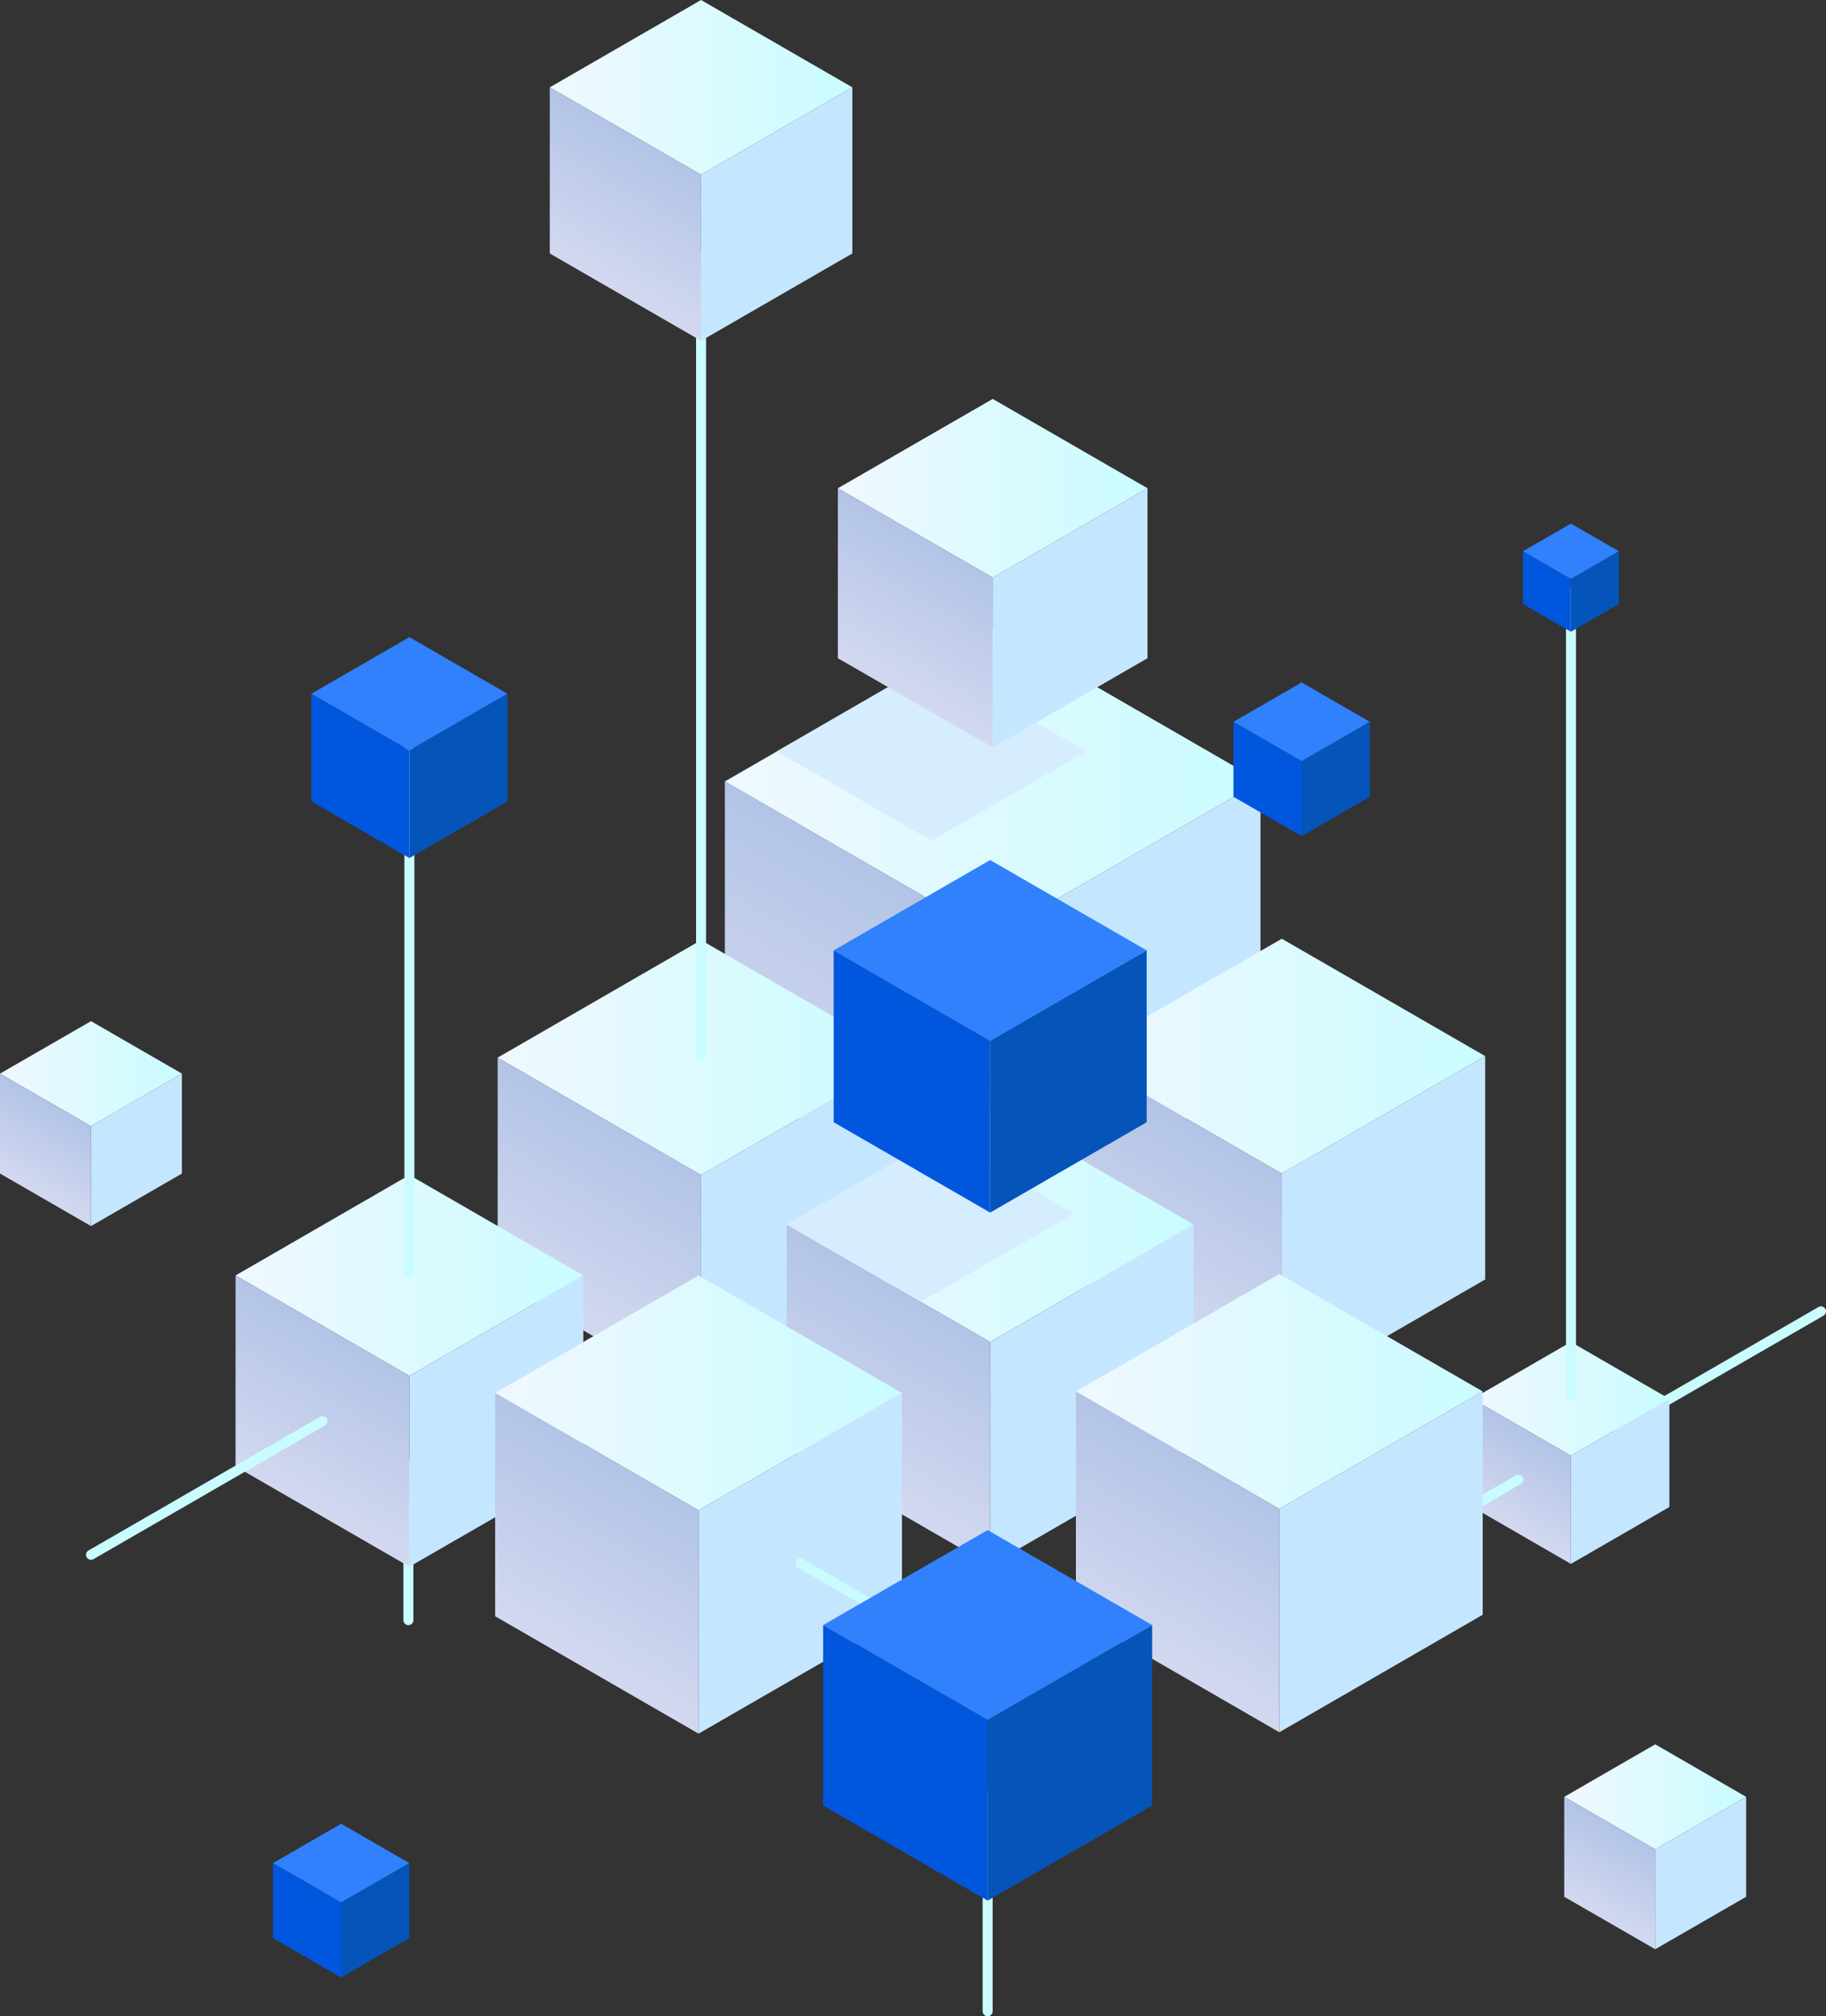 <svg xmlns="http://www.w3.org/2000/svg" xmlns:xlink="http://www.w3.org/1999/xlink" id="Layer_2" viewBox="0 0 219.31 242.15"><rect x="0" y="0" width="219.31" height="242.15" fill="#333333" stroke="none"/><defs><style>.cls-1{fill:url(#_Áåçûìÿííûé_ãðàäèåíò_33-4);}.cls-2{fill:url(#_Áåçûìÿííûé_ãðàäèåíò_33-5);}.cls-3{fill:url(#_Áåçûìÿííûé_ãðàäèåíò_33-10);}.cls-4{fill:url(#_Áåçûìÿííûé_ãðàäèåíò_31-8);}.cls-5{fill:url(#_Áåçûìÿííûé_ãðàäèåíò_31-11);}.cls-6{fill:#0554ba;}.cls-7{fill:url(#_Áåçûìÿííûé_ãðàäèåíò_33-2);}.cls-8{fill:url(#_Áåçûìÿííûé_ãðàäèåíò_31-10);}.cls-9{fill:url(#_Áåçûìÿííûé_ãðàäèåíò_33-6);}.cls-10{fill:#c5e6ff;}.cls-11{fill:url(#_Áåçûìÿííûé_ãðàäèåíò_33);}.cls-12{fill:url(#_Áåçûìÿííûé_ãðàäèåíò_31);}.cls-13{fill:url(#_Áåçûìÿííûé_ãðàäèåíò_31-6);}.cls-14{fill:url(#_Áåçûìÿííûé_ãðàäèåíò_31-9);}.cls-15{fill:url(#_Áåçûìÿííûé_ãðàäèåíò_31-12);}.cls-16{fill:url(#_Áåçûìÿííûé_ãðàäèåíò_33-11);}.cls-17{fill:url(#_Áåçûìÿííûé_ãðàäèåíò_33-8);}.cls-18{fill:url(#_Áåçûìÿííûé_ãðàäèåíò_31-4);}.cls-19{fill:#0156de;}.cls-20{fill:url(#_Áåçûìÿííûé_ãðàäèåíò_31-5);}.cls-21{fill:url(#_Áåçûìÿííûé_ãðàäèåíò_33-9);}.cls-22{fill:url(#_Áåçûìÿííûé_ãðàäèåíò_31-7);}.cls-23{fill:url(#_Áåçûìÿííûé_ãðàäèåíò_31-2);}.cls-24{fill:#d6edff;}.cls-25{fill:#3081fb;}.cls-26{fill:url(#_Áåçûìÿííûé_ãðàäèåíò_33-12);}.cls-27{fill:url(#_Áåçûìÿííûé_ãðàäèåíò_33-3);}.cls-28{fill:url(#_Áåçûìÿííûé_ãðàäèåíò_33-7);}.cls-29{fill:#c9fcff;}.cls-30{fill:url(#_Áåçûìÿííûé_ãðàäèåíò_31-3);}</style><linearGradient id="_&#xC1;&#xE5;&#xE7;&#xFB;&#xEC;&#xFF;&#xED;&#xED;&#xFB;&#xE9;_&#xE3;&#xF0;&#xE0;&#xE4;&#xE8;&#xE5;&#xED;&#xF2;_33" x1="176.85" y1="168" x2="200.5" y2="168" gradientUnits="userSpaceOnUse"><stop offset="0" stop-color="#f0f8ff"></stop><stop offset="1" stop-color="#c9fcff"></stop></linearGradient><linearGradient id="_&#xC1;&#xE5;&#xE7;&#xFB;&#xEC;&#xFF;&#xED;&#xED;&#xFB;&#xE9;_&#xE3;&#xF0;&#xE0;&#xE4;&#xE8;&#xE5;&#xED;&#xF2;_31" x1="185.57" y1="173.04" x2="179.95" y2="182.78" gradientUnits="userSpaceOnUse"><stop offset="0" stop-color="#b2c4e6"></stop><stop offset="1" stop-color="#d3d8f0"></stop></linearGradient><linearGradient id="_&#xC1;&#xE5;&#xE7;&#xFB;&#xEC;&#xFF;&#xED;&#xED;&#xFB;&#xE9;_&#xE3;&#xF0;&#xE0;&#xE4;&#xE8;&#xE5;&#xED;&#xF2;_33-2" x1="87.06" y1="93.85" x2="151.39" y2="93.85" xlink:href="#_&#xC1;&#xE5;&#xE7;&#xFB;&#xEC;&#xFF;&#xED;&#xED;&#xFB;&#xE9;_&#xE3;&#xF0;&#xE0;&#xE4;&#xE8;&#xE5;&#xED;&#xF2;_33"></linearGradient><linearGradient id="_&#xC1;&#xE5;&#xE7;&#xFB;&#xEC;&#xFF;&#xED;&#xED;&#xFB;&#xE9;_&#xE3;&#xF0;&#xE0;&#xE4;&#xE8;&#xE5;&#xED;&#xF2;_31-2" x1="110.79" y1="107.54" x2="95.5" y2="134.02" xlink:href="#_&#xC1;&#xE5;&#xE7;&#xFB;&#xEC;&#xFF;&#xED;&#xED;&#xFB;&#xE9;_&#xE3;&#xF0;&#xE0;&#xE4;&#xE8;&#xE5;&#xED;&#xF2;_31"></linearGradient><linearGradient id="_&#xC1;&#xE5;&#xE7;&#xFB;&#xEC;&#xFF;&#xED;&#xED;&#xFB;&#xE9;_&#xE3;&#xF0;&#xE0;&#xE4;&#xE8;&#xE5;&#xED;&#xF2;_33-3" x1="100.63" y1="58.64" x2="137.82" y2="58.64" xlink:href="#_&#xC1;&#xE5;&#xE7;&#xFB;&#xEC;&#xFF;&#xED;&#xED;&#xFB;&#xE9;_&#xE3;&#xF0;&#xE0;&#xE4;&#xE8;&#xE5;&#xED;&#xF2;_33"></linearGradient><linearGradient id="_&#xC1;&#xE5;&#xE7;&#xFB;&#xEC;&#xFF;&#xED;&#xED;&#xFB;&#xE9;_&#xE3;&#xF0;&#xE0;&#xE4;&#xE8;&#xE5;&#xED;&#xF2;_31-3" x1="114.35" y1="66.56" x2="105.51" y2="81.86" xlink:href="#_&#xC1;&#xE5;&#xE7;&#xFB;&#xEC;&#xFF;&#xED;&#xED;&#xFB;&#xE9;_&#xE3;&#xF0;&#xE0;&#xE4;&#xE8;&#xE5;&#xED;&#xF2;_31"></linearGradient><linearGradient id="_&#xC1;&#xE5;&#xE7;&#xFB;&#xEC;&#xFF;&#xED;&#xED;&#xFB;&#xE9;_&#xE3;&#xF0;&#xE0;&#xE4;&#xE8;&#xE5;&#xED;&#xF2;_33-4" x1="129.52" y1="126.84" x2="178.38" y2="126.84" xlink:href="#_&#xC1;&#xE5;&#xE7;&#xFB;&#xEC;&#xFF;&#xED;&#xED;&#xFB;&#xE9;_&#xE3;&#xF0;&#xE0;&#xE4;&#xE8;&#xE5;&#xED;&#xF2;_33"></linearGradient><linearGradient id="_&#xC1;&#xE5;&#xE7;&#xFB;&#xEC;&#xFF;&#xED;&#xED;&#xFB;&#xE9;_&#xE3;&#xF0;&#xE0;&#xE4;&#xE8;&#xE5;&#xED;&#xF2;_31-4" x1="147.54" y1="137.25" x2="135.93" y2="157.36" xlink:href="#_&#xC1;&#xE5;&#xE7;&#xFB;&#xEC;&#xFF;&#xED;&#xED;&#xFB;&#xE9;_&#xE3;&#xF0;&#xE0;&#xE4;&#xE8;&#xE5;&#xED;&#xF2;_31"></linearGradient><linearGradient id="_&#xC1;&#xE5;&#xE7;&#xFB;&#xEC;&#xFF;&#xED;&#xED;&#xFB;&#xE9;_&#xE3;&#xF0;&#xE0;&#xE4;&#xE8;&#xE5;&#xED;&#xF2;_33-5" x1="59.77" y1="127.02" x2="108.63" y2="127.02" xlink:href="#_&#xC1;&#xE5;&#xE7;&#xFB;&#xEC;&#xFF;&#xED;&#xED;&#xFB;&#xE9;_&#xE3;&#xF0;&#xE0;&#xE4;&#xE8;&#xE5;&#xED;&#xF2;_33"></linearGradient><linearGradient id="_&#xC1;&#xE5;&#xE7;&#xFB;&#xEC;&#xFF;&#xED;&#xED;&#xFB;&#xE9;_&#xE3;&#xF0;&#xE0;&#xE4;&#xE8;&#xE5;&#xED;&#xF2;_31-5" x1="77.79" y1="137.42" x2="66.18" y2="157.54" xlink:href="#_&#xC1;&#xE5;&#xE7;&#xFB;&#xEC;&#xFF;&#xED;&#xED;&#xFB;&#xE9;_&#xE3;&#xF0;&#xE0;&#xE4;&#xE8;&#xE5;&#xED;&#xF2;_31"></linearGradient><linearGradient id="_&#xC1;&#xE5;&#xE7;&#xFB;&#xEC;&#xFF;&#xED;&#xED;&#xFB;&#xE9;_&#xE3;&#xF0;&#xE0;&#xE4;&#xE8;&#xE5;&#xED;&#xF2;_33-6" x1="94.49" y1="147.06" x2="143.36" y2="147.06" xlink:href="#_&#xC1;&#xE5;&#xE7;&#xFB;&#xEC;&#xFF;&#xED;&#xED;&#xFB;&#xE9;_&#xE3;&#xF0;&#xE0;&#xE4;&#xE8;&#xE5;&#xED;&#xF2;_33"></linearGradient><linearGradient id="_&#xC1;&#xE5;&#xE7;&#xFB;&#xEC;&#xFF;&#xED;&#xED;&#xFB;&#xE9;_&#xE3;&#xF0;&#xE0;&#xE4;&#xE8;&#xE5;&#xED;&#xF2;_31-6" x1="112.51" y1="157.47" x2="100.9" y2="177.58" xlink:href="#_&#xC1;&#xE5;&#xE7;&#xFB;&#xEC;&#xFF;&#xED;&#xED;&#xFB;&#xE9;_&#xE3;&#xF0;&#xE0;&#xE4;&#xE8;&#xE5;&#xED;&#xF2;_31"></linearGradient><linearGradient id="_&#xC1;&#xE5;&#xE7;&#xFB;&#xEC;&#xFF;&#xED;&#xED;&#xFB;&#xE9;_&#xE3;&#xF0;&#xE0;&#xE4;&#xE8;&#xE5;&#xED;&#xF2;_33-7" x1="129.22" y1="167.11" x2="178.08" y2="167.11" xlink:href="#_&#xC1;&#xE5;&#xE7;&#xFB;&#xEC;&#xFF;&#xED;&#xED;&#xFB;&#xE9;_&#xE3;&#xF0;&#xE0;&#xE4;&#xE8;&#xE5;&#xED;&#xF2;_33"></linearGradient><linearGradient id="_&#xC1;&#xE5;&#xE7;&#xFB;&#xEC;&#xFF;&#xED;&#xED;&#xFB;&#xE9;_&#xE3;&#xF0;&#xE0;&#xE4;&#xE8;&#xE5;&#xED;&#xF2;_31-7" x1="147.24" y1="177.52" x2="135.63" y2="197.63" xlink:href="#_&#xC1;&#xE5;&#xE7;&#xFB;&#xEC;&#xFF;&#xED;&#xED;&#xFB;&#xE9;_&#xE3;&#xF0;&#xE0;&#xE4;&#xE8;&#xE5;&#xED;&#xF2;_31"></linearGradient><linearGradient id="_&#xC1;&#xE5;&#xE7;&#xFB;&#xEC;&#xFF;&#xED;&#xED;&#xFB;&#xE9;_&#xE3;&#xF0;&#xE0;&#xE4;&#xE8;&#xE5;&#xED;&#xF2;_33-8" x1="187.87" y1="215.8" x2="209.72" y2="215.8" xlink:href="#_&#xC1;&#xE5;&#xE7;&#xFB;&#xEC;&#xFF;&#xED;&#xED;&#xFB;&#xE9;_&#xE3;&#xF0;&#xE0;&#xE4;&#xE8;&#xE5;&#xED;&#xF2;_33"></linearGradient><linearGradient id="_&#xC1;&#xE5;&#xE7;&#xFB;&#xEC;&#xFF;&#xED;&#xED;&#xFB;&#xE9;_&#xE3;&#xF0;&#xE0;&#xE4;&#xE8;&#xE5;&#xED;&#xF2;_31-8" x1="195.93" y1="220.46" x2="190.74" y2="229.45" xlink:href="#_&#xC1;&#xE5;&#xE7;&#xFB;&#xEC;&#xFF;&#xED;&#xED;&#xFB;&#xE9;_&#xE3;&#xF0;&#xE0;&#xE4;&#xE8;&#xE5;&#xED;&#xF2;_31"></linearGradient><linearGradient id="_&#xC1;&#xE5;&#xE7;&#xFB;&#xEC;&#xFF;&#xED;&#xED;&#xFB;&#xE9;_&#xE3;&#xF0;&#xE0;&#xE4;&#xE8;&#xE5;&#xED;&#xF2;_33-9" x1="0" y1="128.94" x2="21.85" y2="128.94" xlink:href="#_&#xC1;&#xE5;&#xE7;&#xFB;&#xEC;&#xFF;&#xED;&#xED;&#xFB;&#xE9;_&#xE3;&#xF0;&#xE0;&#xE4;&#xE8;&#xE5;&#xED;&#xF2;_33"></linearGradient><linearGradient id="_&#xC1;&#xE5;&#xE7;&#xFB;&#xEC;&#xFF;&#xED;&#xED;&#xFB;&#xE9;_&#xE3;&#xF0;&#xE0;&#xE4;&#xE8;&#xE5;&#xED;&#xF2;_31-9" x1="8.06" y1="133.6" x2="2.87" y2="142.59" xlink:href="#_&#xC1;&#xE5;&#xE7;&#xFB;&#xEC;&#xFF;&#xED;&#xED;&#xFB;&#xE9;_&#xE3;&#xF0;&#xE0;&#xE4;&#xE8;&#xE5;&#xED;&#xF2;_31"></linearGradient><linearGradient id="_&#xC1;&#xE5;&#xE7;&#xFB;&#xEC;&#xFF;&#xED;&#xED;&#xFB;&#xE9;_&#xE3;&#xF0;&#xE0;&#xE4;&#xE8;&#xE5;&#xED;&#xF2;_33-10" x1="28.29" y1="153.18" x2="70.06" y2="153.18" xlink:href="#_&#xC1;&#xE5;&#xE7;&#xFB;&#xEC;&#xFF;&#xED;&#xED;&#xFB;&#xE9;_&#xE3;&#xF0;&#xE0;&#xE4;&#xE8;&#xE5;&#xED;&#xF2;_33"></linearGradient><linearGradient id="_&#xC1;&#xE5;&#xE7;&#xFB;&#xEC;&#xFF;&#xED;&#xED;&#xFB;&#xE9;_&#xE3;&#xF0;&#xE0;&#xE4;&#xE8;&#xE5;&#xED;&#xF2;_31-10" x1="43.69" y1="162.08" x2="33.77" y2="179.27" xlink:href="#_&#xC1;&#xE5;&#xE7;&#xFB;&#xEC;&#xFF;&#xED;&#xED;&#xFB;&#xE9;_&#xE3;&#xF0;&#xE0;&#xE4;&#xE8;&#xE5;&#xED;&#xF2;_31"></linearGradient><linearGradient id="_&#xC1;&#xE5;&#xE7;&#xFB;&#xEC;&#xFF;&#xED;&#xED;&#xFB;&#xE9;_&#xE3;&#xF0;&#xE0;&#xE4;&#xE8;&#xE5;&#xED;&#xF2;_33-11" x1="59.47" y1="167.29" x2="108.33" y2="167.29" xlink:href="#_&#xC1;&#xE5;&#xE7;&#xFB;&#xEC;&#xFF;&#xED;&#xED;&#xFB;&#xE9;_&#xE3;&#xF0;&#xE0;&#xE4;&#xE8;&#xE5;&#xED;&#xF2;_33"></linearGradient><linearGradient id="_&#xC1;&#xE5;&#xE7;&#xFB;&#xEC;&#xFF;&#xED;&#xED;&#xFB;&#xE9;_&#xE3;&#xF0;&#xE0;&#xE4;&#xE8;&#xE5;&#xED;&#xF2;_31-11" x1="77.49" y1="177.69" x2="65.88" y2="197.81" xlink:href="#_&#xC1;&#xE5;&#xE7;&#xFB;&#xEC;&#xFF;&#xED;&#xED;&#xFB;&#xE9;_&#xE3;&#xF0;&#xE0;&#xE4;&#xE8;&#xE5;&#xED;&#xF2;_31"></linearGradient><linearGradient id="_&#xC1;&#xE5;&#xE7;&#xFB;&#xEC;&#xFF;&#xED;&#xED;&#xFB;&#xE9;_&#xE3;&#xF0;&#xE0;&#xE4;&#xE8;&#xE5;&#xED;&#xF2;_33-12" x1="66.03" y1="10.49" x2="102.37" y2="10.49" xlink:href="#_&#xC1;&#xE5;&#xE7;&#xFB;&#xEC;&#xFF;&#xED;&#xED;&#xFB;&#xE9;_&#xE3;&#xF0;&#xE0;&#xE4;&#xE8;&#xE5;&#xED;&#xF2;_33"></linearGradient><linearGradient id="_&#xC1;&#xE5;&#xE7;&#xFB;&#xEC;&#xFF;&#xED;&#xED;&#xFB;&#xE9;_&#xE3;&#xF0;&#xE0;&#xE4;&#xE8;&#xE5;&#xED;&#xF2;_31-12" x1="79.43" y1="18.23" x2="70.8" y2="33.19" xlink:href="#_&#xC1;&#xE5;&#xE7;&#xFB;&#xEC;&#xFF;&#xED;&#xED;&#xFB;&#xE9;_&#xE3;&#xF0;&#xE0;&#xE4;&#xE8;&#xE5;&#xED;&#xF2;_31"></linearGradient></defs><g id="Layer_1-2"><g id="_12"><g><path class="cls-29" d="m118.62,242.15c-.33,0-.6-.27-.6-.6v-25.83c0-.33.27-.6.6-.6s.6.27.6.6v25.83c0,.33-.27.6-.6.6Z"></path><path class="cls-29" d="m49.05,195.18c-.33,0-.6-.27-.6-.6v-18.76c0-.33.27-.6.6-.6s.6.27.6.6v18.76c0,.33-.27.6-.6.6Z"></path><path class="cls-29" d="m194.44,172.1c-.21,0-.41-.11-.52-.3-.17-.29-.07-.65.22-.82l24.27-14.01c.28-.17.65-.07.82.22.17.29.07.65-.22.82l-24.27,14.01c-.09.05-.2.08-.3.08Z"></path><g id="Axonometric_Cube"><polygon id="Cube_face_-_top" class="cls-11" points="200.5 168 188.67 161.17 176.85 168 188.67 174.83 200.5 168"></polygon><polygon id="Cube_face_-_left" class="cls-12" points="188.67 187.82 176.85 180.99 176.85 168 188.67 174.83 188.67 187.82"></polygon><polygon id="Cube_face_-_right" class="cls-10" points="200.5 180.99 188.67 187.82 188.67 174.83 200.5 168 200.5 180.99"></polygon></g><path class="cls-29" d="m168.86,186.11c-.21,0-.41-.11-.52-.3-.16-.29-.07-.65.22-.82l13.5-7.8c.28-.17.65-.07.82.22.17.29.07.65-.22.82l-13.5,7.8c-.09.06-.2.08-.3.08Z"></path><g id="Axonometric_Cube-2"><polygon id="Cube_face_-_top-2" class="cls-7" points="151.39 93.85 119.23 75.28 87.06 93.85 119.23 112.42 151.39 93.85"></polygon><polygon id="Cube_face_-_left-2" class="cls-23" points="119.23 147.72 87.06 129.15 87.06 93.85 119.23 112.42 119.23 147.72"></polygon><polygon id="Cube_face_-_right-2" class="cls-10" points="151.39 129.15 119.23 147.72 119.23 112.42 151.39 93.85 151.39 129.15"></polygon></g><polygon id="Cube_face_-_top-3" class="cls-24" points="130.47 90.24 111.88 79.5 93.29 90.24 111.88 100.97 130.47 90.24"></polygon><g id="Axonometric_Cube-3"><polygon id="Cube_face_-_top-4" class="cls-27" points="137.82 58.64 119.23 47.91 100.63 58.64 119.23 69.37 137.82 58.64"></polygon><polygon id="Cube_face_-_left-3" class="cls-30" points="119.23 89.78 100.63 79.05 100.63 58.64 119.23 69.37 119.23 89.78"></polygon><polygon id="Cube_face_-_right-3" class="cls-10" points="137.82 79.05 119.23 89.78 119.23 69.37 137.82 58.64 137.82 79.05"></polygon></g><g id="Axonometric_Cube-4"><polygon id="Cube_face_-_top-5" class="cls-1" points="178.38 126.84 153.95 112.74 129.52 126.84 153.95 140.95 178.38 126.84"></polygon><polygon id="Cube_face_-_left-4" class="cls-18" points="153.95 167.77 129.52 153.66 129.52 126.84 153.95 140.95 153.95 167.77"></polygon><polygon id="Cube_face_-_right-4" class="cls-10" points="178.38 153.66 153.95 167.77 153.95 140.95 178.38 126.84 178.38 153.66"></polygon></g><g id="Axonometric_Cube-5"><polygon id="Cube_face_-_top-6" class="cls-2" points="108.63 127.02 84.2 112.91 59.77 127.02 84.2 141.12 108.63 127.02"></polygon><polygon id="Cube_face_-_left-5" class="cls-20" points="84.2 167.94 59.77 153.84 59.77 127.02 84.2 141.12 84.2 167.94"></polygon><polygon id="Cube_face_-_right-5" class="cls-10" points="108.63 153.84 84.2 167.94 84.2 141.12 108.63 127.02 108.63 153.84"></polygon></g><g id="Axonometric_Cube-6"><polygon id="Cube_face_-_top-7" class="cls-9" points="143.36 147.06 118.92 132.96 94.49 147.06 118.92 161.17 143.36 147.06"></polygon><polygon id="Cube_face_-_left-6" class="cls-13" points="118.92 187.99 94.49 173.88 94.49 147.06 118.92 161.17 118.92 187.99"></polygon><polygon id="Cube_face_-_right-6" class="cls-10" points="143.36 173.88 118.92 187.99 118.92 161.17 143.36 147.06 143.36 173.88"></polygon></g><polygon class="cls-24" points="94.49 147.06 110.59 156.36 129 145.73 112.9 136.44 94.49 147.06"></polygon><g id="Axonometric_Cube-7"><polygon id="Cube_face_-_top-8" class="cls-25" points="137.72 114.14 118.92 103.29 100.13 114.14 118.92 124.99 137.72 114.14"></polygon><polygon id="Cube_face_-_left-7" class="cls-19" points="118.92 145.63 100.13 134.78 100.13 114.14 118.92 124.99 118.92 145.63"></polygon><polygon id="Cube_face_-_right-7" class="cls-6" points="137.72 134.78 118.92 145.63 118.92 124.99 137.72 114.14 137.72 134.78"></polygon></g><g id="Axonometric_Cube-8"><polygon id="Cube_face_-_top-9" class="cls-28" points="178.08 167.11 153.65 153.01 129.22 167.11 153.65 181.22 178.08 167.11"></polygon><polygon id="Cube_face_-_left-8" class="cls-22" points="153.65 208.04 129.22 193.93 129.22 167.11 153.65 181.22 153.65 208.04"></polygon><polygon id="Cube_face_-_right-8" class="cls-10" points="178.08 193.93 153.65 208.04 153.65 181.22 178.08 167.11 178.08 193.93"></polygon></g><g id="Axonometric_Cube-9"><polygon id="Cube_face_-_top-10" class="cls-17" points="209.72 215.8 198.8 209.49 187.87 215.8 198.8 222.11 209.72 215.8"></polygon><polygon id="Cube_face_-_left-9" class="cls-4" points="198.8 234.1 187.87 227.8 187.87 215.8 198.8 222.11 198.8 234.1"></polygon><polygon id="Cube_face_-_right-9" class="cls-10" points="209.72 227.8 198.8 234.1 198.8 222.11 209.72 215.8 209.72 227.8"></polygon></g><g id="Axonometric_Cube-10"><polygon id="Cube_face_-_top-11" class="cls-21" points="21.85 128.94 10.93 122.64 0 128.94 10.93 135.25 21.85 128.94"></polygon><polygon id="Cube_face_-_left-10" class="cls-14" points="10.93 147.25 0 140.94 0 128.94 10.93 135.25 10.93 147.25"></polygon><polygon id="Cube_face_-_right-10" class="cls-10" points="21.85 140.94 10.93 147.25 10.93 135.25 21.85 128.94 21.85 140.94"></polygon></g><g id="Axonometric_Cube-11"><polygon id="Cube_face_-_top-12" class="cls-25" points="49.17 223.76 40.97 219.03 32.78 223.76 40.97 228.49 49.17 223.76"></polygon><polygon id="Cube_face_-_left-11" class="cls-19" points="40.97 237.49 32.78 232.76 32.78 223.76 40.97 228.49 40.97 237.49"></polygon><polygon id="Cube_face_-_right-11" class="cls-6" points="49.17 232.76 40.97 237.49 40.97 228.49 49.17 223.76 49.17 232.76"></polygon></g><g id="Axonometric_Cube-12"><polygon id="Cube_face_-_top-13" class="cls-25" points="164.53 86.69 156.33 81.96 148.14 86.69 156.33 91.42 164.53 86.69"></polygon><polygon id="Cube_face_-_left-12" class="cls-19" points="156.33 100.42 148.14 95.69 148.14 86.69 156.33 91.42 156.33 100.42"></polygon><polygon id="Cube_face_-_right-12" class="cls-6" points="164.53 95.69 156.33 100.42 156.33 91.42 164.53 86.69 164.53 95.69"></polygon></g><g id="Axonometric_Cube-13"><polygon id="Cube_face_-_top-14" class="cls-3" points="70.06 153.18 49.17 141.12 28.29 153.18 49.17 165.24 70.06 153.18"></polygon><polygon id="Cube_face_-_left-13" class="cls-8" points="49.17 188.16 28.29 176.11 28.29 153.18 49.17 165.24 49.17 188.16"></polygon><polygon id="Cube_face_-_right-13" class="cls-10" points="70.06 176.11 49.17 188.16 49.17 165.24 70.06 153.18 70.06 176.11"></polygon></g><g id="Axonometric_Cube-14"><polygon id="Cube_face_-_top-15" class="cls-16" points="108.33 167.29 83.9 153.18 59.47 167.29 83.9 181.39 108.33 167.29"></polygon><polygon id="Cube_face_-_left-14" class="cls-5" points="83.9 208.21 59.47 194.11 59.47 167.29 83.9 181.39 83.9 208.21"></polygon><polygon id="Cube_face_-_right-14" class="cls-10" points="108.33 194.11 83.9 208.21 83.9 181.39 108.33 167.29 108.33 194.11"></polygon></g><path class="cls-29" d="m119.78,202.01c-.1,0-.21-.03-.3-.08l-23.66-13.66c-.29-.17-.39-.53-.22-.82.17-.28.54-.39.82-.22l23.66,13.66c.29.17.39.53.22.82-.11.19-.31.3-.52.3Z"></path><g id="Axonometric_Cube-15"><polygon id="Cube_face_-_top-16" class="cls-25" points="138.38 195.17 118.62 183.76 98.86 195.17 118.62 206.57 138.38 195.17"></polygon><polygon id="Cube_face_-_left-15" class="cls-19" points="118.62 228.26 98.86 216.85 98.86 195.17 118.62 206.57 118.62 228.26"></polygon><polygon id="Cube_face_-_right-15" class="cls-6" points="138.38 216.85 118.62 228.26 118.62 206.57 138.38 195.17 138.38 216.85"></polygon></g><path class="cls-29" d="m84.2,127.38c-.33,0-.6-.27-.6-.6V30.72c0-.33.27-.6.6-.6s.6.27.6.6v96.05c0,.33-.27.6-.6.6Z"></path><path class="cls-29" d="m49.17,153.41c-.33,0-.6-.27-.6-.6v-69.49c0-.33.27-.6.6-.6s.6.27.6.6v69.49c0,.33-.27.6-.6.6Z"></path><g id="Axonometric_Cube-16"><polygon id="Cube_face_-_top-17" class="cls-26" points="102.37 10.49 84.2 0 66.03 10.49 84.2 20.98 102.37 10.49"></polygon><polygon id="Cube_face_-_left-16" class="cls-15" points="84.2 40.93 66.03 30.44 66.03 10.49 84.2 20.98 84.2 40.93"></polygon><polygon id="Cube_face_-_right-16" class="cls-10" points="102.37 30.44 84.2 40.93 84.2 20.98 102.37 10.49 102.37 30.44"></polygon></g><g id="Axonometric_Cube-17"><polygon id="Cube_face_-_top-18" class="cls-25" points="60.95 83.32 49.17 76.52 37.39 83.32 49.17 90.12 60.95 83.32"></polygon><polygon id="Cube_face_-_left-17" class="cls-19" points="49.17 103.05 37.39 96.25 37.39 83.32 49.17 90.12 49.17 103.05"></polygon><polygon id="Cube_face_-_right-17" class="cls-6" points="60.95 96.25 49.17 103.05 49.17 90.12 60.95 83.32 60.95 96.25"></polygon></g><path class="cls-29" d="m10.93,187.33c-.21,0-.41-.11-.52-.3-.17-.29-.07-.65.22-.82l27.8-16.05c.28-.17.65-.07.82.22.17.29.07.65-.22.82l-27.8,16.05c-.09.05-.2.08-.3.08Z"></path><path class="cls-29" d="m188.68,168.12c-.33,0-.6-.27-.6-.6v-96.48c0-.33.27-.6.6-.6s.6.27.6.6v96.48c0,.33-.27.6-.6.6Z"></path><g id="Axonometric_Cube-18"><polygon id="Cube_face_-_top-19" class="cls-25" points="194.44 66.21 188.67 62.88 182.91 66.21 188.67 69.54 194.44 66.21"></polygon><polygon id="Cube_face_-_left-18" class="cls-19" points="188.67 75.87 182.91 72.54 182.91 66.21 188.67 69.54 188.67 75.87"></polygon><polygon id="Cube_face_-_right-18" class="cls-6" points="194.44 72.54 188.67 75.87 188.67 69.54 194.44 66.21 194.44 72.54"></polygon></g></g></g></g></svg>